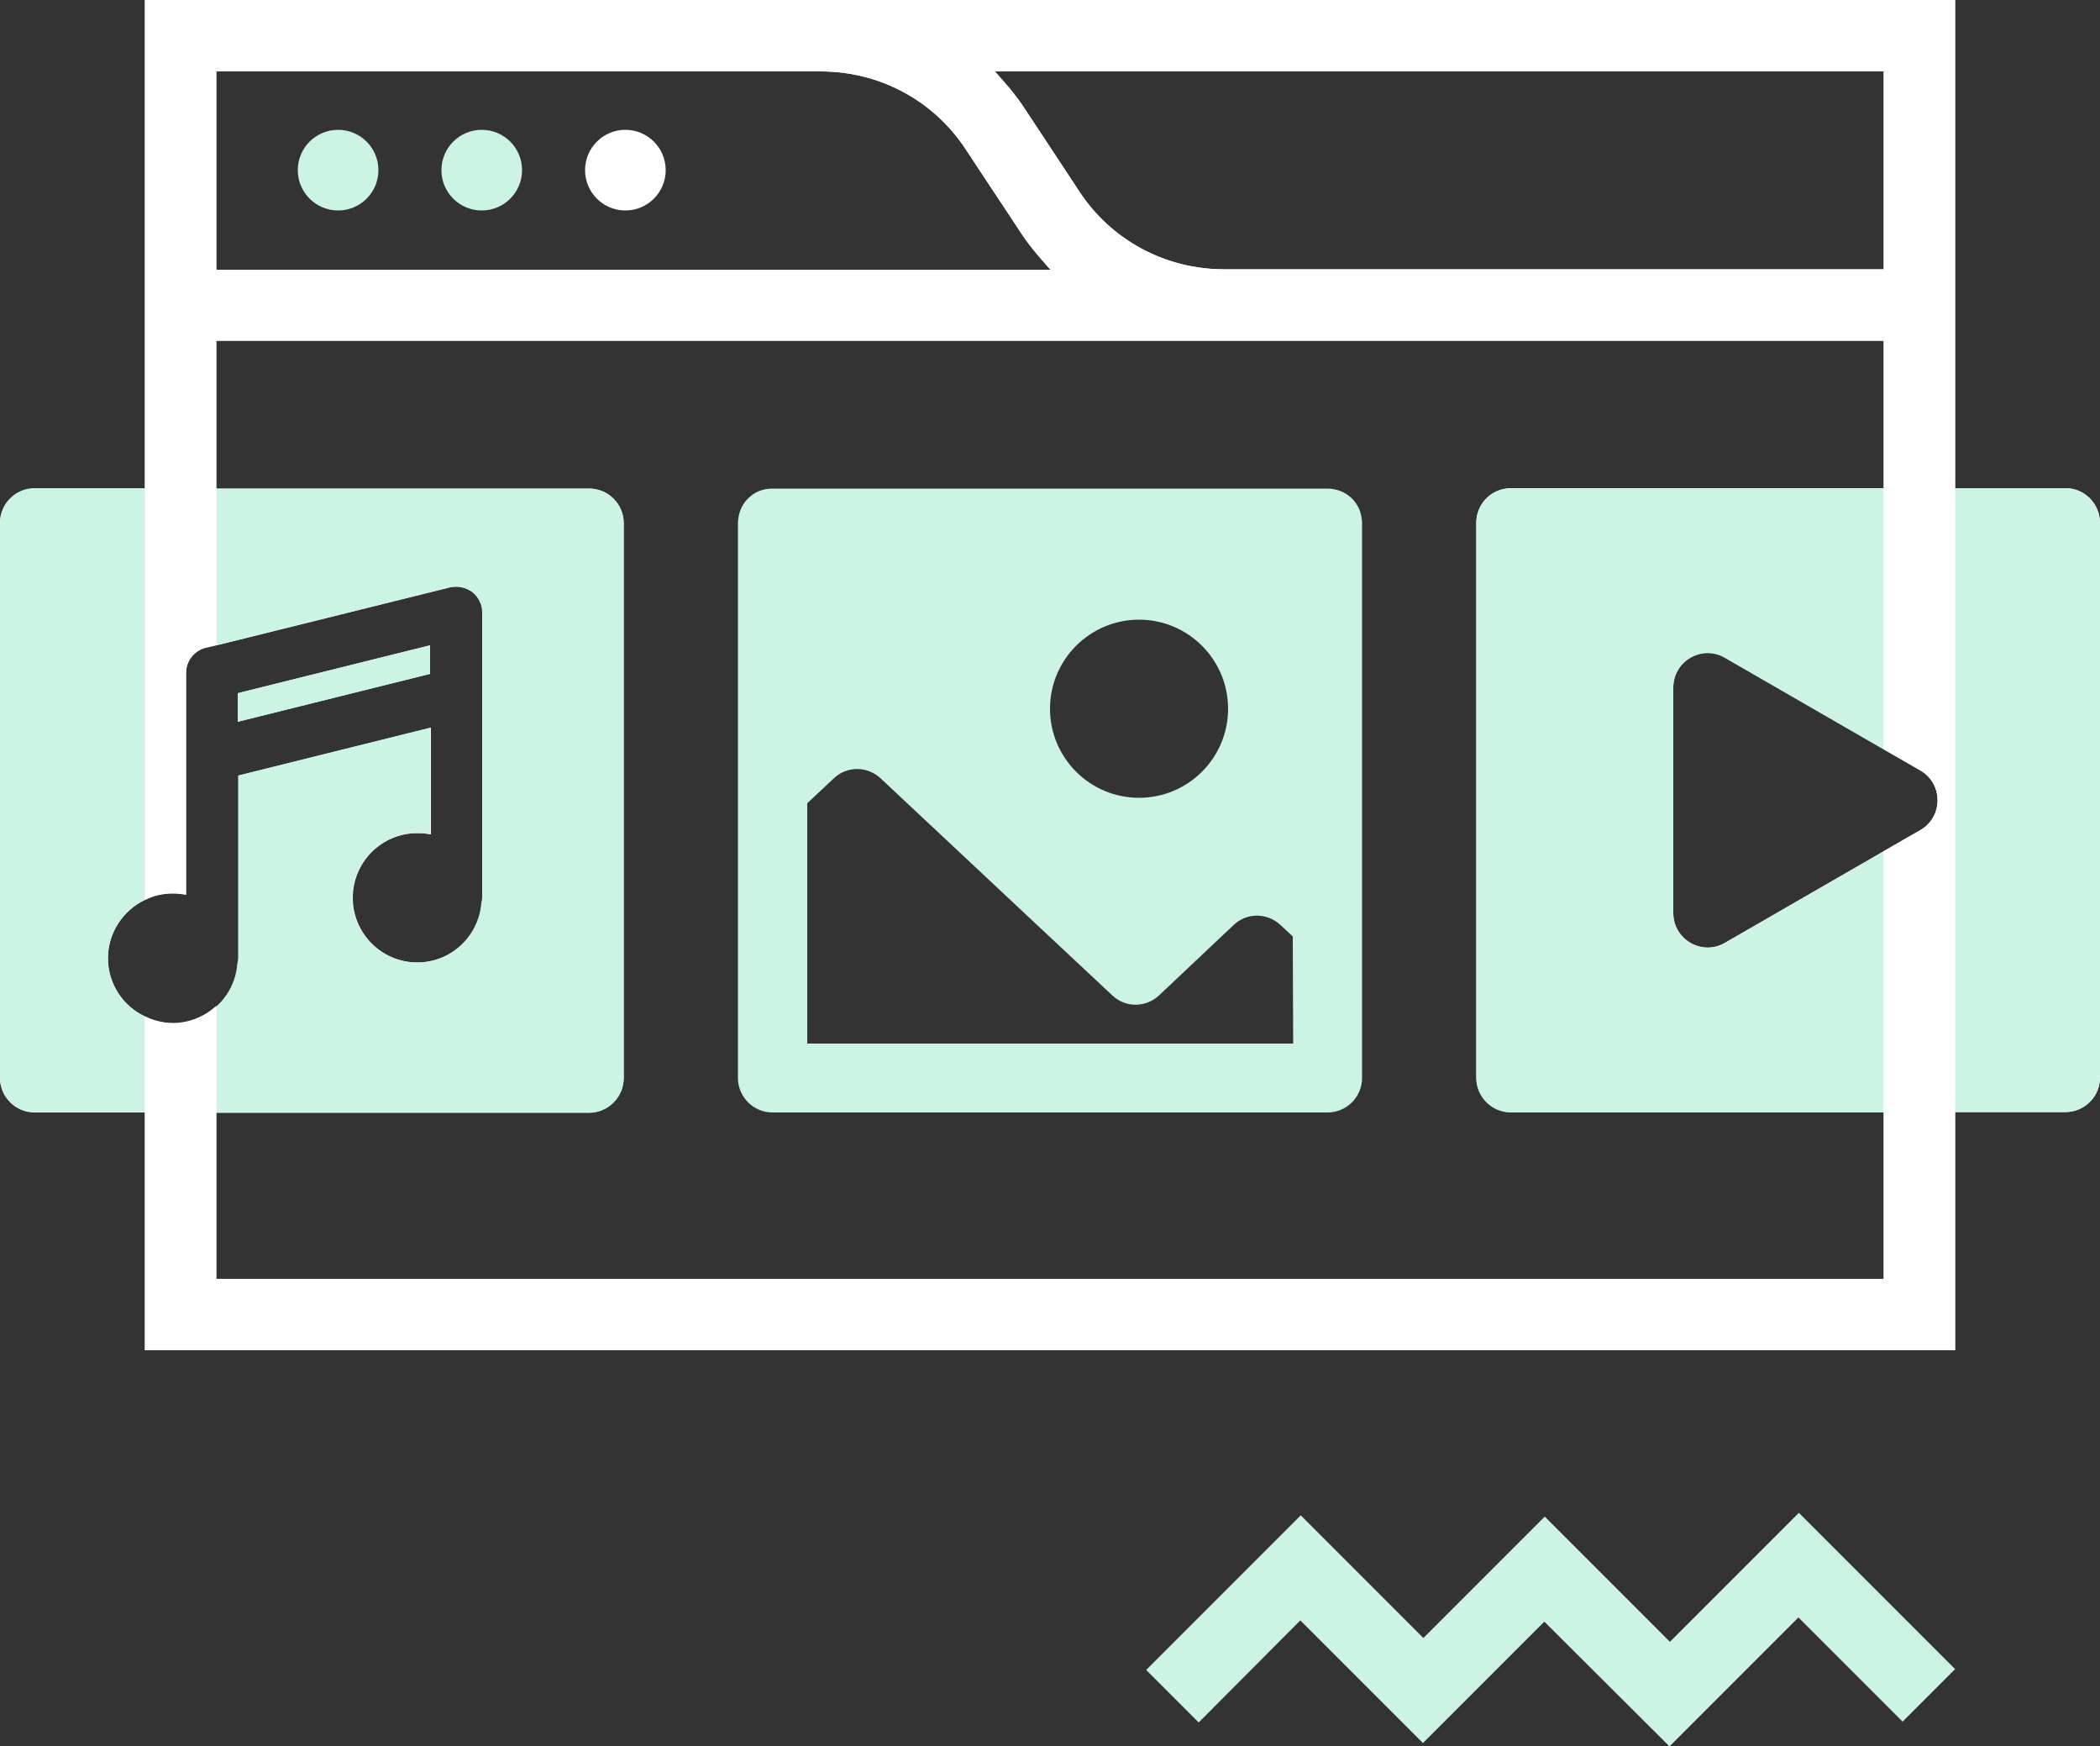 <?xml version="1.0" encoding="UTF-8" standalone="no"?><svg xmlns="http://www.w3.org/2000/svg" xmlns:xlink="http://www.w3.org/1999/xlink" fill="#000000" height="415.7" preserveAspectRatio="xMidYMid meet" version="1" viewBox="0.0 0.0 500.0 415.7" width="500" zoomAndPan="magnify"><rect x="0.0" y="0.0" width="500.0" height="415.7" fill="#333333" stroke="none"/><g><path d="M248.2,61.8c-0.4-0.5-0.9-1-1.3-1.5c-1.4-1.7-2.8-3.5-4-5.4l-12.8-19.4C222.3,24,209.4,17,195.5,17h-144v47.1 h198.7C249.5,63.4,248.9,62.6,248.2,61.8z" fill="none"/><path d="M240.1,20.8c1.4,1.7,2.8,3.5,4,5.4L257,45.6c7.7,11.6,20.5,18.5,34.4,18.5h157.1V17H236.7 c0.7,0.7,1.4,1.5,2,2.3C239.2,19.8,239.7,20.3,240.1,20.8z" fill="none"/><path d="M291.4,81.1H51.5v35.1h88.8c4.5,0,8.2,3.7,8.2,8.2v132.1c0,4.5-3.7,8.2-8.2,8.2H51.5v39.6h397v-39.6h-88.8 c-4.5,0-8.2-3.7-8.2-8.2v-132c0-4.5,3.7-8.2,8.2-8.2h88.8V81.1H291.4z" fill="none"/><g id="change1_2"><path d="M51.5,81.1h239.9h157.1v45.1h17V81.1v-17V0h-270h-161v64.1v17v45.1h17V81.1z M448.5,17v47.1H291.4 c-13.9,0-26.8-6.9-34.4-18.5l-12.8-19.4c-1.2-1.9-2.6-3.7-4-5.4c-0.4-0.5-0.9-1-1.3-1.5c-0.7-0.8-1.3-1.5-2-2.3H448.5z M51.5,17 h144c13.9,0,26.8,6.9,34.4,18.5L242.8,55c1.2,1.9,2.6,3.7,4,5.4c0.4,0.5,0.9,1,1.3,1.5c0.7,0.8,1.3,1.5,2,2.3H51.5V17z" fill="#ffffff"/></g><g id="change1_3"><path d="M448.5 304.4L51.5 304.4 51.5 254.8 34.5 254.8 34.5 321.4 465.5 321.4 465.5 254.8 448.5 254.8z" fill="#ffffff"/></g><g id="change1_4"><path d="M491.8,116.2h-26.3h-17h-88.8c-4.5,0-8.2,3.7-8.2,8.2v132.1c0,4.5,3.7,8.2,8.2,8.2h88.8h17h26.3 c4.5,0,8.2-3.7,8.2-8.2v-132C500,119.9,496.3,116.2,491.8,116.2z M457.2,197.6l-8.7,5l-37.8,21.8c-5.5,3.2-12.3-0.8-12.3-7.1v-53.7 c0-6.3,6.8-10.3,12.3-7.1l37.8,21.8l8.7,5C462.7,186.6,462.7,194.5,457.2,197.6z" fill="#ffffff"/></g><g id="change1_5"><path d="M140.3,264.8c4.5,0,8.2-3.7,8.2-8.2V124.5c0-4.5-3.7-8.2-8.2-8.2H51.5h-17H8.2c-4.5,0-8.2,3.7-8.2,8.2v132.1 c0,4.5,3.7,8.2,8.2,8.2h26.3h17L140.3,264.8L140.3,264.8z M34.5,242c-5.2-2.5-8.8-7.8-8.8-13.9c0-6.1,3.6-11.4,8.8-13.9 c2-1,4.3-1.5,6.6-1.5c1.1,0,2.1,0.1,3.2,0.3v-52.8c0-2.8,1.9-5.3,4.7-6l2.6-0.6l55.6-13.8c1.8-0.4,3.8,0,5.3,1.1 c1.5,1.2,2.4,3,2.4,4.9v67.7c0,0.5-0.1,1-0.2,1.4c-0.6,7.9-7.2,14.2-15.3,14.2c-8.5,0-15.4-6.9-15.4-15.4s6.9-15.4,15.4-15.4 c1.1,0,2.1,0.1,3.2,0.3v-25.4l-45.8,11.4V228c0,0.5-0.1,1-0.2,1.4c-0.3,4-2.1,7.5-4.9,10.1c-2.7,2.5-6.4,4.1-10.4,4.1 C38.7,243.5,36.5,242.9,34.5,242z" fill="#ffffff"/></g><g id="change1_6"><path d="M102.4 153.6L56.6 165 56.6 171.8 102.4 160.4z" fill="#ffffff"/></g></g><g id="change1_1"><path d="M148.9,30.9c-5.3,0-9.6,4.3-9.6,9.6s4.3,9.6,9.6,9.6s9.6-4.3,9.6-9.6S154.2,30.9,148.9,30.9z M448.5,264.8v39.6 h-397v-39.6h-17v56.6h431v-56.6H448.5z M148.9,30.9c-5.3,0-9.6,4.3-9.6,9.6s4.3,9.6,9.6,9.6s9.6-4.3,9.6-9.6S154.2,30.9,148.9,30.9z M148.9,30.9c-5.3,0-9.6,4.3-9.6,9.6s4.3,9.6,9.6,9.6s9.6-4.3,9.6-9.6S154.2,30.9,148.9,30.9z M148.9,30.9c-5.3,0-9.6,4.3-9.6,9.6 s4.3,9.6,9.6,9.6s9.6-4.3,9.6-9.6S154.2,30.9,148.9,30.9z M148.9,30.9c-5.3,0-9.6,4.3-9.6,9.6s4.3,9.6,9.6,9.6s9.6-4.3,9.6-9.6 S154.2,30.9,148.9,30.9z M148.9,30.9c-5.3,0-9.6,4.3-9.6,9.6s4.3,9.6,9.6,9.6s9.6-4.3,9.6-9.6S154.2,30.9,148.9,30.9z M148.9,30.9 c-5.3,0-9.6,4.3-9.6,9.6s4.3,9.6,9.6,9.6s9.6-4.3,9.6-9.6S154.2,30.9,148.9,30.9z M148.9,30.9c-5.3,0-9.6,4.3-9.6,9.6 s4.3,9.6,9.6,9.6s9.6-4.3,9.6-9.6S154.2,30.9,148.9,30.9z M148.9,30.9c-5.3,0-9.6,4.3-9.6,9.6s4.3,9.6,9.6,9.6s9.6-4.3,9.6-9.6 S154.2,30.9,148.9,30.9z M148.9,30.9c-5.3,0-9.6,4.3-9.6,9.6s4.3,9.6,9.6,9.6s9.6-4.3,9.6-9.6S154.2,30.9,148.9,30.9z M34.5,0v116.2 h17V81.1h397v35.1h17V0H34.5z M51.5,64.2V17h144c13.9,0,26.8,6.9,34.4,18.5L242.8,55c1.2,1.9,2.6,3.7,4,5.4c0.4,0.5,0.9,1,1.3,1.5 c0.7,0.8,1.3,1.5,2,2.3C250.1,64.2,51.5,64.2,51.5,64.2z M448.5,64.1H291.4c-13.9,0-26.8-6.9-34.4-18.5l-12.8-19.4 c-1.2-1.9-2.6-3.7-4-5.4c-0.4-0.5-0.9-1-1.3-1.5c-0.7-0.8-1.3-1.5-2-2.3h211.6V64.1z M148.9,30.9c-5.3,0-9.6,4.3-9.6,9.6 s4.3,9.6,9.6,9.6s9.6-4.3,9.6-9.6S154.2,30.9,148.9,30.9z M148.9,30.9c-5.3,0-9.6,4.3-9.6,9.6s4.3,9.6,9.6,9.6s9.6-4.3,9.6-9.6 S154.2,30.9,148.9,30.9z M148.9,30.9c-5.3,0-9.6,4.3-9.6,9.6s4.3,9.6,9.6,9.6s9.6-4.3,9.6-9.6S154.2,30.9,148.9,30.9z M148.9,30.9 c-5.3,0-9.6,4.3-9.6,9.6s4.3,9.6,9.6,9.6s9.6-4.3,9.6-9.6S154.2,30.9,148.9,30.9z M148.9,30.9c-5.3,0-9.6,4.3-9.6,9.6 s4.3,9.6,9.6,9.6s9.6-4.3,9.6-9.6S154.2,30.9,148.9,30.9z M148.9,30.9c-5.3,0-9.6,4.3-9.6,9.6s4.3,9.6,9.6,9.6s9.6-4.3,9.6-9.6 S154.2,30.9,148.9,30.9z M148.9,30.9c-5.3,0-9.6,4.3-9.6,9.6s4.3,9.6,9.6,9.6s9.6-4.3,9.6-9.6S154.2,30.9,148.9,30.9z M148.9,30.9 c-5.3,0-9.6,4.3-9.6,9.6s4.3,9.6,9.6,9.6s9.6-4.3,9.6-9.6S154.2,30.9,148.9,30.9z M148.9,30.9c-5.3,0-9.6,4.3-9.6,9.6 s4.3,9.6,9.6,9.6s9.6-4.3,9.6-9.6S154.2,30.9,148.9,30.9z" fill="#ffffff"/></g><g id="change2_1"><path d="M56.6,165v6.8l45.8-11.4v-6.8L56.6,165z M34.5,214.2v-98H8.2c-4.5,0-8.2,3.7-8.2,8.2v132.1 c0,4.5,3.7,8.2,8.2,8.2h26.3v-22.8c-5.2-2.4-8.8-7.7-8.8-13.8S29.3,216.7,34.5,214.2z M140.3,116.3H51.5v37.3l55.6-13.8 c1.8-0.4,3.8,0,5.3,1.1c1.5,1.2,2.4,3,2.4,4.9v67.7c0,0.5-0.1,1-0.2,1.4c-0.6,7.9-7.2,14.2-15.3,14.2c-8.5,0-15.4-6.9-15.4-15.4 s6.9-15.4,15.4-15.4c1.1,0,2.1,0.1,3.2,0.3v-25.4l-45.8,11.4V228c0,0.5-0.1,1-0.2,1.4c-0.3,4-2.1,7.5-4.9,10.1v25.4h88.8 c4.5-0.1,8.1-3.8,8.1-8.3V124.5C148.5,120,144.8,116.3,140.3,116.3z M410.7,156.6l37.8,21.8v-62.1h-88.8c-4.6-0.1-8.2,3.6-8.2,8.2 v132.1c0,4.5,3.7,8.2,8.2,8.2h88.8v-62.1l-37.8,21.8c-5.5,3.2-12.3-0.8-12.3-7.1v-53.7C398.4,157.4,405.2,153.4,410.7,156.6z M491.8,116.2h-26.3v148.5h26.3c4.5,0,8.2-3.7,8.2-8.2v-132C500,119.9,496.3,116.2,491.8,116.2z M114.7,30.9c-5.3,0-9.6,4.3-9.6,9.6 s4.3,9.6,9.6,9.6s9.6-4.3,9.6-9.6S120,30.9,114.7,30.9z M428.3,360.1l-30.7,30.7L367.8,361l-28.9,28.9l-29.2-29.2l-36.8,36.8 l12.5,12.5l24.2-24.3l29.2,29.2l28.9-28.9l29.8,29.7l30.7-30.7l24.8,24.8l12.5-12.5L428.3,360.1z" fill="#cdf3e5"/></g><g id="change3_1"><path d="M324.1,122.8c-0.5-2.7-2.4-4.9-4.9-5.9c-1-0.4-2.1-0.6-3.2-0.6H183.9c-1.1,0-2.2,0.2-3.2,0.6 c-2.4,1-4.3,3.2-4.8,5.9c-0.1,0.6-0.2,1.1-0.2,1.7v132.1c0,4.5,3.7,8.2,8.2,8.2h132.2c4.5,0,8.2-3.7,8.2-8.2V124.5 C324.3,123.9,324.2,123.3,324.1,122.8z M271.2,147.5c11.7,0,21.2,9.5,21.2,21.2s-9.5,21.2-21.2,21.2s-21.2-9.5-21.2-21.2 S259.5,147.5,271.2,147.5z M192.2,248.4v-57.2l6.3-5.9c3.1-3,8-3,11.2,0l39.6,37.1l15.5,14.5c3.1,3,8,3,11.2,0l17.7-16.7 c3.1-3,8-3,11.2,0l2.9,2.7l0.1,25.5H192.2z M80.5,30.9c-5.3,0-9.6,4.3-9.6,9.6s4.3,9.6,9.6,9.6s9.6-4.3,9.6-9.6S85.8,30.9,80.5,30.9 z" fill="#cdf3e5"/></g><g id="change4_1"><path d="M34.6,116.2v98c1.9-1,4.1-1.6,6.5-1.6c1.1,0,2.1,0.1,3.2,0.3v-52.8c0-2.8,1.9-5.3,4.7-6l2.5-0.6h0.1v-37.3 L34.6,116.2L34.6,116.2z M41.1,243.5c-2.4,0-4.6-0.6-6.6-1.6v22.8h17v-25.3C48.8,241.9,45.1,243.5,41.1,243.5z M448.5,116.3v62.1 l8.7,5c5.5,3.1,5.5,11,0,14.2l-8.7,5v62.1h17V116.3H448.5z" fill="#ffffff"/></g></svg>